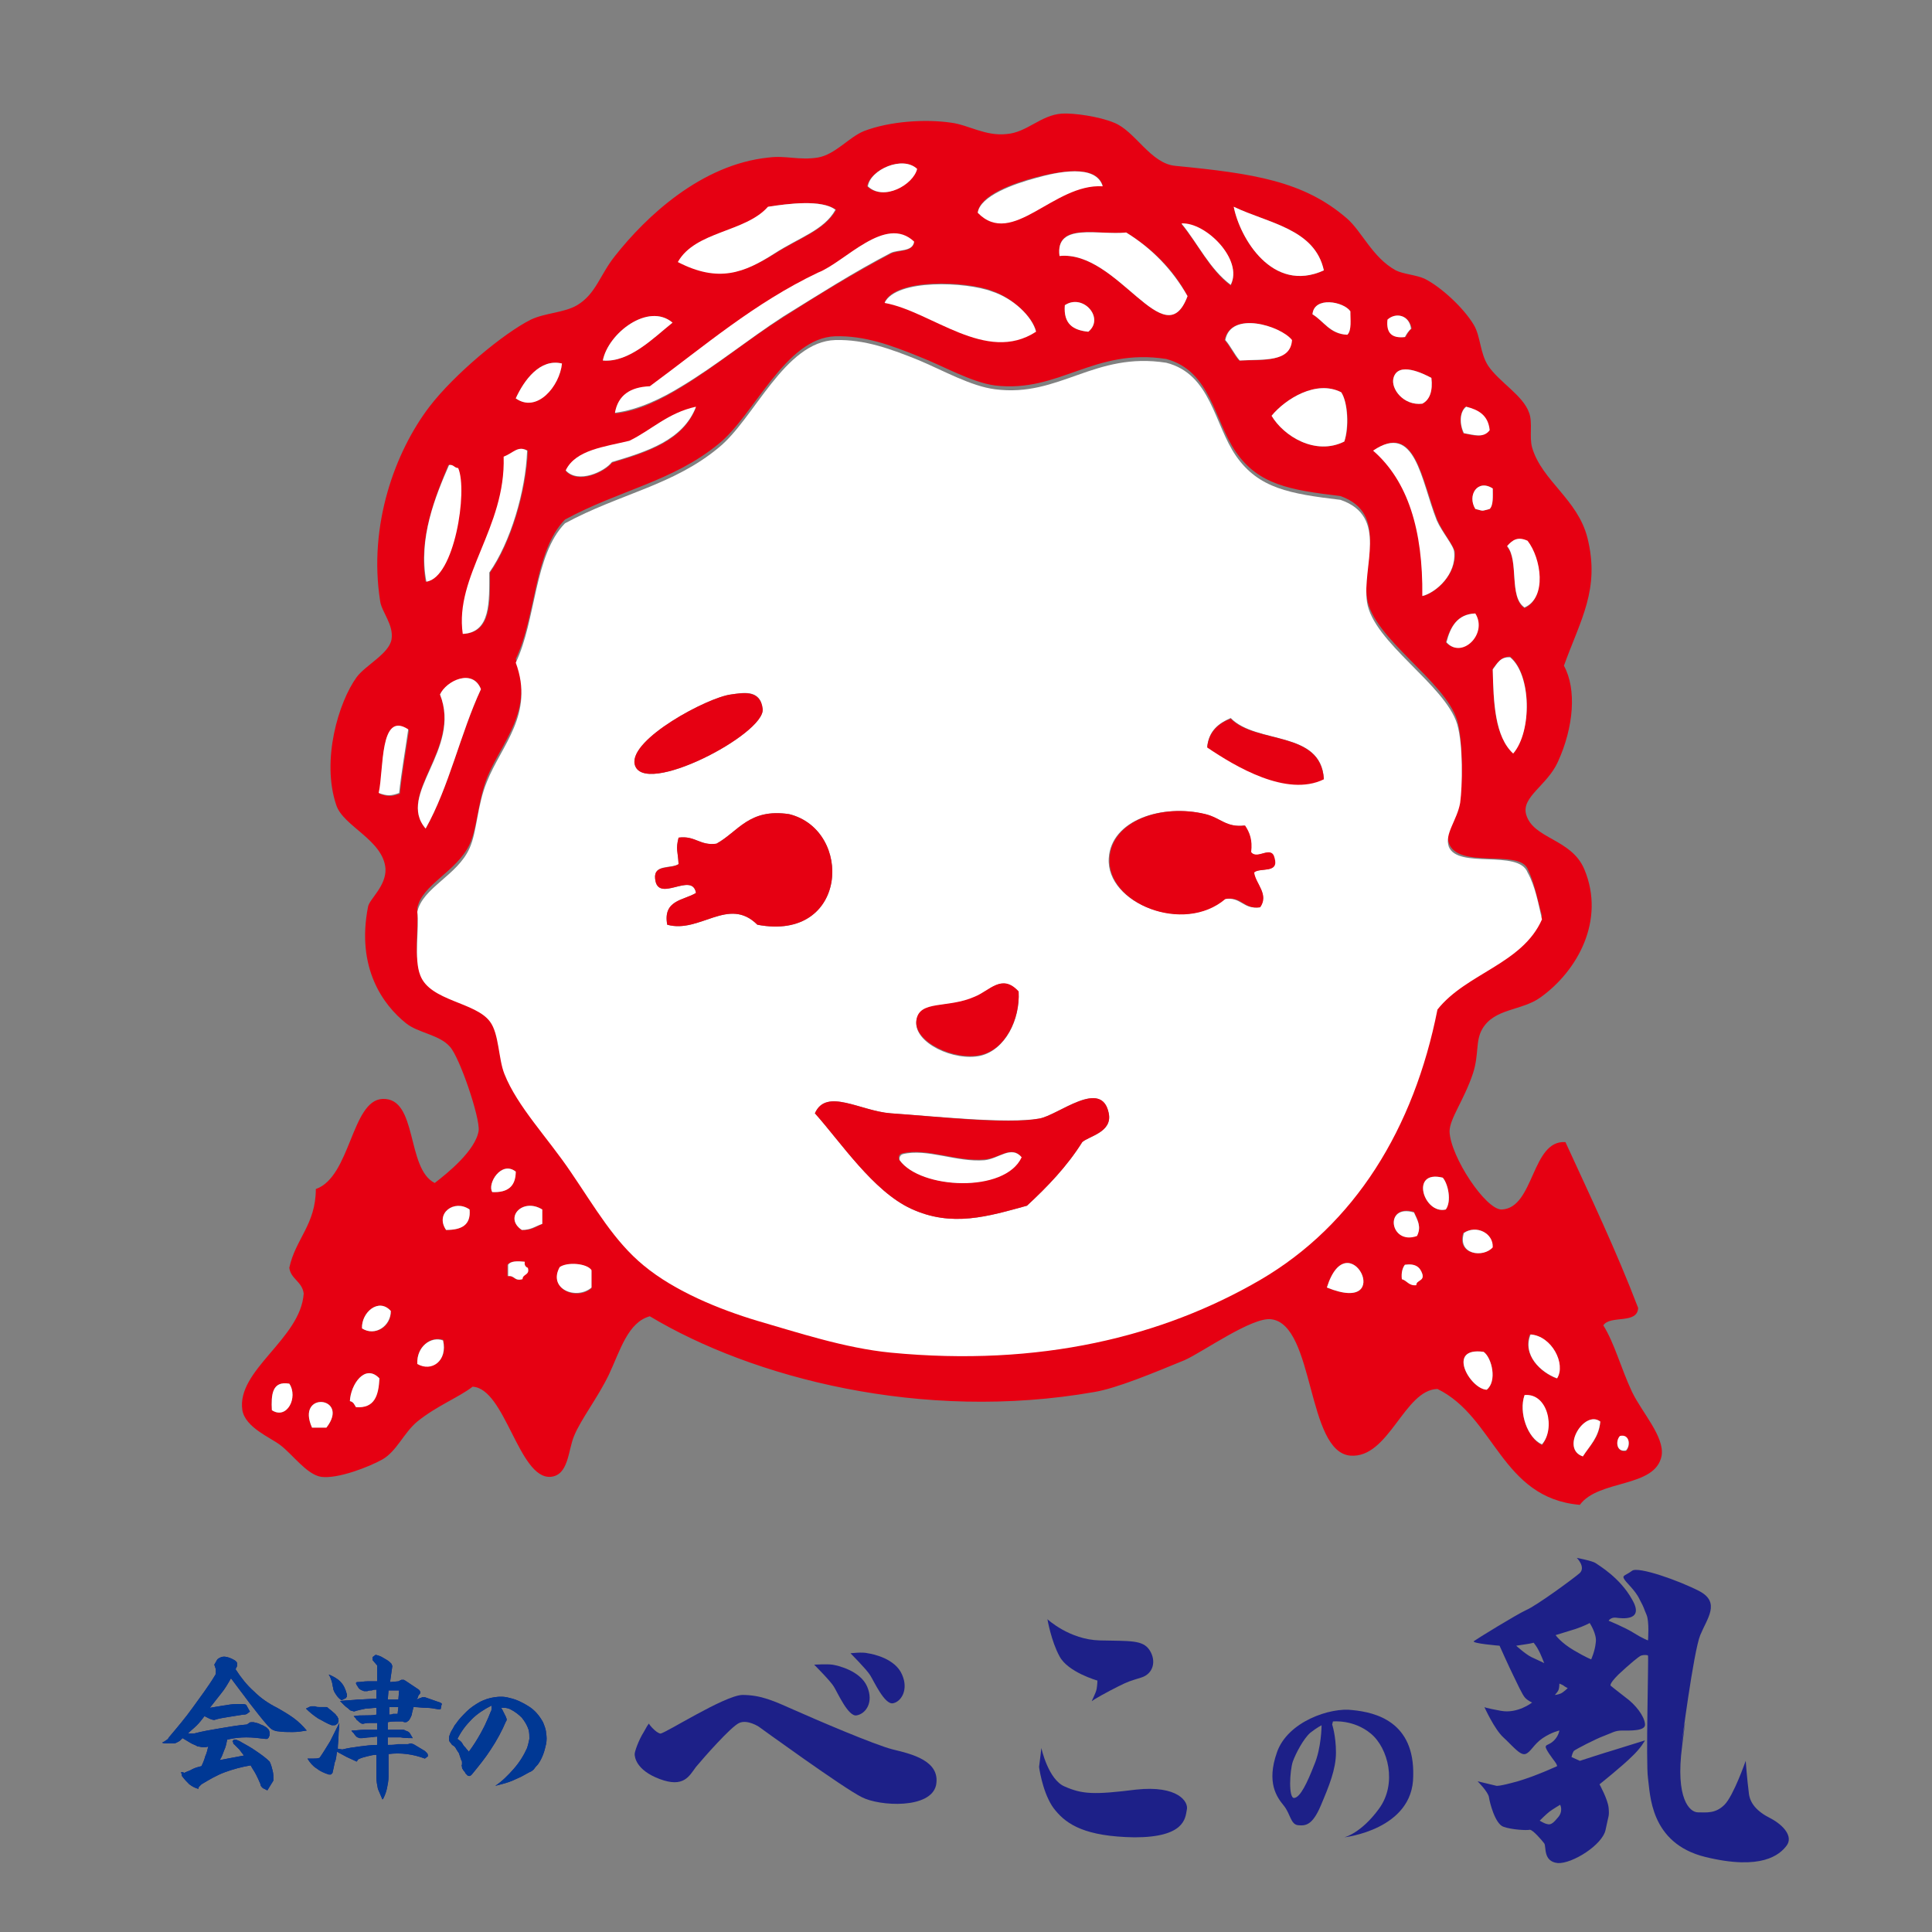 <?xml version="1.0" encoding="utf-8"?>
<svg xmlns="http://www.w3.org/2000/svg" fill="none" height="100%" overflow="visible" preserveAspectRatio="none" style="display: block;" viewBox="0 0 120 120" width="100%">
<rect x="0" y="0" width="120" height="120" fill="#808080" stroke="none"/>
<g clip-path="url(#clip0_0_52545)" id="_90-90_2 1">
<g id="Vector">
</g>
<g id="Group">
<g id="Group_2">
<path clip-rule="evenodd" d="M14.112 102.924C14.3 102.971 14.488 103.065 14.63 103.16C14.677 103.207 14.724 103.254 14.724 103.301C14.724 103.348 14.724 103.442 14.724 103.489L14.63 103.677C14.959 104.194 15.335 104.665 15.758 105.041C16.182 105.465 16.652 105.794 17.217 106.076C17.546 106.264 17.875 106.452 18.205 106.688C18.534 106.923 18.816 107.205 19.051 107.487C18.769 107.534 18.487 107.581 18.158 107.581C17.875 107.581 17.546 107.581 17.264 107.534C17.17 107.534 17.029 107.487 16.934 107.44C16.84 107.393 16.746 107.299 16.652 107.205C16.229 106.735 15.853 106.217 15.476 105.747C15.1 105.229 14.724 104.759 14.347 104.241C14.159 104.571 13.971 104.9 13.736 105.182C13.501 105.465 13.265 105.794 13.03 106.076C13.312 106.029 13.595 105.982 13.877 105.935C14.159 105.888 14.441 105.841 14.724 105.841C14.818 105.841 14.912 105.841 15.006 105.841C15.1 105.841 15.194 105.841 15.288 105.888L15.523 106.311C15.476 106.358 15.382 106.405 15.335 106.452C15.241 106.499 15.194 106.499 15.1 106.499C14.818 106.546 14.488 106.593 14.206 106.641C13.924 106.688 13.595 106.735 13.312 106.829C13.218 106.829 13.077 106.782 12.983 106.735C12.889 106.688 12.795 106.641 12.701 106.593C12.56 106.782 12.372 107.017 12.23 107.158C12.042 107.346 11.854 107.487 11.666 107.675C11.76 107.675 11.807 107.675 11.854 107.675C11.948 107.675 11.995 107.675 12.042 107.675C12.56 107.534 13.124 107.44 13.689 107.346C14.253 107.252 14.771 107.158 15.335 107.111L15.476 107.017C15.523 106.97 15.57 106.97 15.617 106.97C15.664 106.97 15.711 106.97 15.758 106.97C15.9 107.017 16.041 107.017 16.182 107.111C16.323 107.158 16.417 107.205 16.558 107.299C16.605 107.346 16.652 107.393 16.699 107.44C16.699 107.487 16.746 107.534 16.746 107.628C16.746 107.675 16.746 107.722 16.746 107.77C16.746 107.817 16.699 107.864 16.699 107.911C16.652 107.958 16.652 107.958 16.605 108.005C16.558 108.005 16.511 108.005 16.464 108.005C16.088 107.958 15.711 107.911 15.288 107.911C14.912 107.911 14.488 107.958 14.112 108.052C14.065 108.287 14.018 108.522 13.924 108.71C13.83 108.946 13.783 109.134 13.642 109.322C13.877 109.275 14.159 109.228 14.394 109.181C14.63 109.134 14.912 109.087 15.147 109.04C15.053 108.898 14.959 108.804 14.865 108.663C14.771 108.569 14.677 108.475 14.536 108.334C14.488 108.334 14.488 108.287 14.488 108.24C14.488 108.193 14.441 108.193 14.441 108.146L14.536 108.052C14.63 108.052 14.677 108.052 14.771 108.099C14.865 108.146 14.912 108.146 14.959 108.193C15.288 108.381 15.57 108.522 15.9 108.757C16.182 108.946 16.511 109.181 16.746 109.416C16.84 109.604 16.887 109.792 16.934 109.98C16.982 110.169 16.982 110.357 16.982 110.592L16.605 111.203C16.511 111.156 16.417 111.109 16.323 111.062C16.229 110.968 16.182 110.921 16.182 110.827C16.088 110.592 15.994 110.404 15.9 110.216C15.806 110.027 15.664 109.839 15.57 109.651C15.006 109.745 14.488 109.886 13.971 110.074C13.454 110.263 12.983 110.545 12.513 110.827C12.466 110.874 12.419 110.921 12.372 110.968C12.325 111.015 12.325 111.062 12.325 111.109C12.136 111.062 11.948 110.968 11.76 110.827C11.619 110.686 11.478 110.545 11.337 110.357C11.29 110.31 11.29 110.263 11.29 110.216C11.29 110.169 11.243 110.122 11.243 110.074C11.29 110.074 11.29 110.074 11.337 110.074C11.384 110.074 11.384 110.074 11.431 110.122C11.619 110.027 11.807 109.98 11.948 109.886C12.136 109.792 12.325 109.745 12.513 109.698C12.607 109.51 12.701 109.275 12.748 109.087C12.842 108.898 12.889 108.663 12.936 108.475C12.842 108.522 12.748 108.522 12.607 108.522C12.513 108.522 12.372 108.475 12.277 108.475C12.136 108.381 11.948 108.334 11.807 108.24C11.666 108.146 11.478 108.052 11.337 107.958L11.196 108.099C11.149 108.146 11.055 108.193 10.96 108.24C10.866 108.287 10.819 108.287 10.725 108.287C10.631 108.287 10.49 108.287 10.396 108.287C10.302 108.287 10.161 108.287 10.067 108.24C10.161 108.193 10.255 108.146 10.302 108.099C10.396 108.052 10.443 108.005 10.49 107.911C11.007 107.299 11.525 106.688 11.995 106.029C12.466 105.37 12.936 104.759 13.36 104.053C13.406 104.006 13.406 103.912 13.406 103.865C13.406 103.771 13.406 103.724 13.406 103.677C13.406 103.63 13.36 103.583 13.36 103.536C13.36 103.489 13.312 103.442 13.312 103.395L13.501 103.065C13.736 102.877 13.924 102.877 14.112 102.924Z" fill="#1D2088" fill-rule="evenodd" id="Vector_2"/>
<path clip-rule="evenodd" d="M19.334 105.982C19.428 105.982 19.475 105.982 19.569 105.982C19.663 106.029 19.757 106.029 19.851 106.029C19.945 106.029 20.039 106.029 20.133 106.029C20.18 106.029 20.227 106.029 20.274 106.029C20.321 106.029 20.369 106.076 20.369 106.076C20.463 106.17 20.557 106.217 20.651 106.311C20.745 106.405 20.839 106.452 20.886 106.546C20.933 106.593 20.98 106.641 20.98 106.688C21.027 106.735 21.027 106.782 21.027 106.876C21.027 106.923 21.027 106.97 20.98 107.017C20.98 107.064 20.933 107.064 20.886 107.111C20.839 107.158 20.792 107.158 20.745 107.158C20.698 107.158 20.651 107.158 20.604 107.158C20.321 107.064 20.039 106.876 19.757 106.735C19.475 106.546 19.239 106.358 19.004 106.123C19.192 106.029 19.287 105.982 19.334 105.982ZM23.144 103.112C23.144 103.065 23.144 103.065 23.144 103.018C23.144 102.971 23.144 102.971 23.144 102.924L23.332 102.783C23.52 102.83 23.661 102.877 23.802 102.971C23.944 103.065 24.085 103.113 24.226 103.254C24.273 103.301 24.273 103.301 24.32 103.348C24.32 103.395 24.367 103.442 24.367 103.489L24.226 104.477L24.743 104.43L24.931 104.336C24.978 104.336 25.026 104.336 25.073 104.336C25.12 104.336 25.12 104.383 25.167 104.383C25.308 104.477 25.449 104.571 25.59 104.665C25.731 104.759 25.872 104.853 26.013 104.947C26.06 104.994 26.06 104.994 26.107 105.088C26.107 105.135 26.107 105.182 26.06 105.229C26.013 105.276 25.966 105.323 25.966 105.417C25.919 105.465 25.919 105.512 25.872 105.559L26.107 105.465C26.154 105.465 26.201 105.417 26.248 105.417C26.296 105.417 26.343 105.417 26.39 105.417L27.331 105.747C27.378 105.747 27.378 105.794 27.424 105.794C27.424 105.841 27.472 105.841 27.424 105.888L27.378 106.123C27.378 106.17 27.331 106.17 27.331 106.17C27.283 106.17 27.283 106.17 27.236 106.17C27.001 106.123 26.719 106.076 26.484 106.076C26.201 106.076 25.966 106.029 25.684 106.029L25.59 106.405C25.59 106.499 25.543 106.593 25.496 106.688C25.449 106.782 25.402 106.876 25.308 106.923C25.261 106.97 25.214 106.97 25.167 106.97C25.12 106.97 25.073 106.97 25.026 106.923C24.884 106.923 24.696 106.923 24.555 106.923C24.414 106.923 24.273 106.923 24.085 106.97V107.44C24.226 107.44 24.414 107.44 24.555 107.44C24.696 107.44 24.884 107.44 25.026 107.44C25.073 107.44 25.12 107.44 25.167 107.487C25.214 107.487 25.261 107.534 25.308 107.534C25.402 107.581 25.449 107.628 25.496 107.722C25.543 107.817 25.59 107.864 25.637 107.958C25.355 107.958 25.12 107.958 24.884 107.911C24.602 107.911 24.367 107.911 24.085 107.911V108.381C24.273 108.381 24.508 108.381 24.696 108.334C24.884 108.334 25.073 108.334 25.308 108.334C25.402 108.334 25.449 108.287 25.496 108.287C25.59 108.287 25.637 108.334 25.684 108.334L26.39 108.757C26.437 108.804 26.484 108.851 26.531 108.898C26.578 108.946 26.578 109.04 26.578 109.087L26.39 109.228C26.013 109.087 25.637 108.993 25.261 108.946C24.884 108.898 24.508 108.898 24.132 108.946V110.357C24.132 110.592 24.085 110.827 24.038 111.062C23.991 111.298 23.896 111.533 23.802 111.721L23.755 111.768C23.661 111.533 23.567 111.345 23.473 111.109C23.426 110.874 23.379 110.639 23.379 110.404V108.993C23.191 108.993 23.003 109.04 22.815 109.087C22.626 109.134 22.438 109.181 22.25 109.275L22.156 109.416C21.968 109.322 21.733 109.228 21.544 109.134C21.356 109.04 21.121 108.898 20.933 108.804C20.886 109.04 20.886 109.275 20.792 109.463C20.745 109.698 20.698 109.933 20.651 110.122C20.604 110.169 20.604 110.169 20.557 110.216C20.51 110.216 20.463 110.216 20.416 110.216C20.133 110.122 19.898 110.027 19.663 109.839C19.428 109.698 19.239 109.463 19.098 109.228C19.239 109.228 19.334 109.228 19.475 109.228C19.616 109.228 19.71 109.228 19.851 109.181C20.086 108.851 20.274 108.522 20.51 108.146C20.698 107.769 20.886 107.393 21.074 107.017C21.074 107.299 21.027 107.534 21.027 107.817C21.027 108.099 20.98 108.334 20.98 108.616L21.262 108.663C21.639 108.569 21.968 108.522 22.344 108.475C22.721 108.428 23.05 108.381 23.426 108.381V107.864C23.285 107.864 23.097 107.911 22.956 107.911C22.815 107.911 22.626 107.958 22.485 107.958C22.438 107.958 22.391 107.958 22.344 107.958C22.297 107.958 22.25 107.911 22.203 107.911C22.109 107.864 22.062 107.769 22.015 107.722C21.968 107.628 21.874 107.581 21.827 107.487C22.109 107.487 22.344 107.44 22.626 107.44C22.909 107.44 23.144 107.44 23.426 107.44V107.017C23.285 107.017 23.144 107.017 23.003 107.017C22.862 107.017 22.721 107.017 22.579 107.064C22.532 107.064 22.485 107.064 22.485 107.064C22.438 107.064 22.438 107.017 22.391 107.017C22.297 106.97 22.25 106.876 22.156 106.829C22.109 106.735 22.062 106.688 21.968 106.593C22.203 106.546 22.438 106.546 22.674 106.546C22.909 106.546 23.144 106.546 23.379 106.499V106.076C23.144 106.076 22.956 106.123 22.721 106.123C22.485 106.17 22.297 106.217 22.109 106.264C22.015 106.311 21.968 106.311 21.874 106.264C21.78 106.264 21.733 106.217 21.686 106.17C21.591 106.076 21.497 106.029 21.403 105.935C21.309 105.841 21.215 105.747 21.121 105.653C21.497 105.606 21.874 105.606 22.25 105.559C22.626 105.559 23.003 105.512 23.379 105.512V104.947C23.285 104.947 23.191 104.947 23.097 104.994C23.003 104.994 22.909 104.994 22.815 105.041C22.767 105.041 22.674 105.041 22.626 105.041C22.579 105.041 22.532 104.994 22.485 104.994C22.391 104.947 22.297 104.9 22.25 104.806C22.203 104.712 22.109 104.618 22.109 104.524C22.109 104.524 22.156 104.524 22.156 104.477H22.203C22.391 104.477 22.626 104.43 22.815 104.43C23.003 104.43 23.238 104.43 23.426 104.43V103.442L23.144 103.112ZM21.121 104.43C21.356 104.665 21.45 104.9 21.544 105.229C21.544 105.276 21.544 105.323 21.544 105.37C21.544 105.417 21.497 105.417 21.497 105.465L21.215 105.606C21.074 105.512 20.98 105.417 20.886 105.276C20.792 105.135 20.698 104.994 20.698 104.853C20.651 104.712 20.651 104.571 20.604 104.43C20.557 104.289 20.51 104.147 20.416 104.006C20.651 104.1 20.933 104.241 21.121 104.43ZM24.085 105.559C24.179 105.559 24.32 105.559 24.414 105.559C24.508 105.559 24.602 105.559 24.743 105.559L24.79 104.994H24.132L24.085 105.559ZM24.132 106.499C24.226 106.499 24.32 106.499 24.414 106.452C24.508 106.452 24.602 106.452 24.696 106.452L24.743 106.029C24.649 106.029 24.555 106.029 24.461 106.029C24.367 106.029 24.273 106.029 24.179 106.029V106.499H24.132Z" fill="#1D2088" fill-rule="evenodd" id="Vector_3"/>
<path clip-rule="evenodd" d="M31.188 106.17C31.235 106.264 31.282 106.358 31.376 106.546C31.376 106.593 31.423 106.593 31.423 106.641C31.423 106.688 31.47 106.735 31.47 106.782C31.47 106.829 31.47 106.876 31.423 106.923C31.188 107.487 30.858 108.099 30.482 108.663C30.153 109.181 29.73 109.698 29.306 110.216C29.259 110.263 29.212 110.31 29.165 110.31C29.118 110.31 29.071 110.31 29.024 110.263C28.93 110.169 28.883 110.122 28.883 110.074C28.836 110.027 28.789 109.98 28.742 109.886C28.695 109.839 28.695 109.792 28.695 109.745C28.695 109.698 28.648 109.651 28.695 109.604C28.695 109.557 28.695 109.51 28.695 109.463C28.695 109.416 28.695 109.369 28.648 109.322C28.601 109.181 28.553 109.04 28.506 108.898C28.412 108.757 28.318 108.616 28.271 108.522C28.224 108.475 28.177 108.428 28.083 108.381C28.036 108.334 27.989 108.24 27.942 108.193C27.895 108.146 27.895 108.099 27.895 108.052C27.895 108.005 27.895 107.911 27.895 107.864C27.942 107.722 27.989 107.581 28.083 107.44C28.177 107.299 28.224 107.158 28.318 107.064C28.506 106.782 28.742 106.546 28.977 106.311C29.212 106.076 29.494 105.888 29.824 105.7C30.106 105.559 30.388 105.465 30.717 105.417C31.047 105.37 31.329 105.37 31.658 105.465C32.081 105.559 32.458 105.747 32.834 105.982C33.211 106.217 33.493 106.546 33.728 106.97C33.822 107.205 33.916 107.44 33.916 107.628C33.963 107.864 33.963 108.099 33.916 108.334C33.869 108.522 33.822 108.757 33.728 108.993C33.634 109.228 33.54 109.416 33.399 109.604C33.352 109.651 33.258 109.745 33.163 109.886C33.116 109.933 33.022 110.027 32.881 110.074C32.693 110.169 32.552 110.263 32.364 110.357C32.176 110.451 32.035 110.498 31.846 110.592C31.517 110.733 31.141 110.827 30.764 110.921C31.188 110.639 31.564 110.263 31.893 109.886C32.27 109.463 32.552 108.993 32.74 108.569C32.787 108.428 32.834 108.24 32.881 108.005C32.881 107.817 32.881 107.628 32.834 107.44C32.74 107.158 32.599 106.923 32.411 106.688C32.223 106.499 31.988 106.311 31.705 106.17C31.611 106.123 31.47 106.076 31.329 106.076C31.188 106.076 31.094 106.076 30.953 106.076C31 105.888 31.094 106.029 31.188 106.17ZM29.871 107.628C29.965 107.44 30.106 107.205 30.2 106.97C30.294 106.782 30.388 106.546 30.482 106.311C30.529 106.264 30.529 106.17 30.529 106.123C30.529 106.076 30.529 106.029 30.529 105.935C30.059 106.17 29.635 106.452 29.306 106.782C28.93 107.158 28.648 107.534 28.412 108.005C28.459 108.052 28.553 108.099 28.601 108.146C28.648 108.193 28.695 108.24 28.742 108.334C28.789 108.428 28.883 108.522 28.93 108.569C28.977 108.663 29.071 108.71 29.118 108.804C29.4 108.428 29.635 108.052 29.871 107.628Z" fill="#1D2088" fill-rule="evenodd" id="Vector_4"/>
</g>
<g id="Group_3">
<path d="M14.112 102.924C14.3 102.971 14.488 103.065 14.63 103.16C14.677 103.207 14.724 103.254 14.724 103.301C14.724 103.348 14.724 103.442 14.724 103.489L14.63 103.677C14.959 104.194 15.335 104.665 15.758 105.041C16.182 105.465 16.652 105.794 17.217 106.076C17.546 106.264 17.875 106.452 18.205 106.688C18.534 106.923 18.816 107.205 19.051 107.487C18.769 107.534 18.487 107.581 18.158 107.581C17.875 107.581 17.546 107.581 17.264 107.534C17.17 107.534 17.029 107.487 16.934 107.44C16.84 107.393 16.746 107.299 16.652 107.205C16.229 106.735 15.853 106.217 15.476 105.747C15.1 105.229 14.724 104.759 14.347 104.241C14.159 104.571 13.971 104.9 13.736 105.182C13.501 105.465 13.265 105.794 13.03 106.076C13.312 106.029 13.595 105.982 13.877 105.935C14.159 105.888 14.441 105.841 14.724 105.841C14.818 105.841 14.912 105.841 15.006 105.841C15.1 105.841 15.194 105.841 15.288 105.888L15.523 106.311C15.476 106.358 15.382 106.405 15.335 106.452C15.241 106.499 15.194 106.499 15.1 106.499C14.818 106.546 14.488 106.593 14.206 106.641C13.924 106.688 13.595 106.735 13.312 106.829C13.218 106.829 13.077 106.782 12.983 106.735C12.889 106.688 12.795 106.641 12.701 106.593C12.56 106.782 12.372 107.017 12.23 107.158C12.042 107.346 11.854 107.487 11.666 107.675C11.76 107.675 11.807 107.675 11.854 107.675C11.948 107.675 11.995 107.675 12.042 107.675C12.56 107.534 13.124 107.44 13.689 107.346C14.253 107.252 14.771 107.158 15.335 107.111L15.476 107.017C15.523 106.97 15.57 106.97 15.617 106.97C15.664 106.97 15.711 106.97 15.758 106.97C15.9 107.017 16.041 107.017 16.182 107.111C16.323 107.158 16.417 107.205 16.558 107.299C16.605 107.346 16.652 107.393 16.699 107.44C16.699 107.487 16.746 107.534 16.746 107.628C16.746 107.675 16.746 107.722 16.746 107.77C16.746 107.817 16.699 107.864 16.699 107.911C16.652 107.958 16.652 107.958 16.605 108.005C16.558 108.005 16.511 108.005 16.464 108.005C16.088 107.958 15.711 107.911 15.288 107.911C14.912 107.911 14.488 107.958 14.112 108.052C14.065 108.287 14.018 108.522 13.924 108.71C13.83 108.946 13.783 109.134 13.642 109.322C13.877 109.275 14.159 109.228 14.394 109.181C14.63 109.134 14.912 109.087 15.147 109.04C15.053 108.898 14.959 108.804 14.865 108.663C14.771 108.569 14.677 108.475 14.536 108.334C14.488 108.334 14.488 108.287 14.488 108.24C14.488 108.193 14.441 108.193 14.441 108.146L14.536 108.052C14.63 108.052 14.677 108.052 14.771 108.099C14.865 108.146 14.912 108.146 14.959 108.193C15.288 108.381 15.57 108.522 15.9 108.757C16.182 108.946 16.511 109.181 16.746 109.416C16.84 109.604 16.887 109.792 16.934 109.98C16.982 110.169 16.982 110.357 16.982 110.592L16.605 111.203C16.511 111.156 16.417 111.109 16.323 111.062C16.229 110.968 16.182 110.921 16.182 110.827C16.088 110.592 15.994 110.404 15.9 110.216C15.806 110.027 15.664 109.839 15.57 109.651C15.006 109.745 14.488 109.886 13.971 110.074C13.454 110.263 12.983 110.545 12.513 110.827C12.466 110.874 12.419 110.921 12.372 110.968C12.325 111.015 12.325 111.062 12.325 111.109C12.136 111.062 11.948 110.968 11.76 110.827C11.619 110.686 11.478 110.545 11.337 110.357C11.29 110.31 11.29 110.263 11.29 110.216C11.29 110.169 11.243 110.122 11.243 110.074C11.29 110.074 11.29 110.074 11.337 110.074C11.384 110.074 11.384 110.074 11.431 110.122C11.619 110.027 11.807 109.98 11.948 109.886C12.136 109.792 12.325 109.745 12.513 109.698C12.607 109.51 12.701 109.275 12.748 109.087C12.842 108.898 12.889 108.663 12.936 108.475C12.842 108.522 12.748 108.522 12.607 108.522C12.513 108.522 12.372 108.475 12.277 108.475C12.136 108.381 11.948 108.334 11.807 108.24C11.666 108.146 11.478 108.052 11.337 107.958L11.196 108.099C11.149 108.146 11.055 108.193 10.96 108.24C10.866 108.287 10.819 108.287 10.725 108.287C10.631 108.287 10.49 108.287 10.396 108.287C10.302 108.287 10.161 108.287 10.067 108.24C10.161 108.193 10.255 108.146 10.302 108.099C10.396 108.052 10.443 108.005 10.49 107.911C11.007 107.299 11.525 106.688 11.995 106.029C12.466 105.37 12.936 104.759 13.36 104.053C13.406 104.006 13.406 103.912 13.406 103.865C13.406 103.771 13.406 103.724 13.406 103.677C13.406 103.63 13.36 103.583 13.36 103.536C13.36 103.489 13.312 103.442 13.312 103.395L13.501 103.065C13.736 102.877 13.924 102.877 14.112 102.924Z" fill="#003894" id="Vector_5"/>
<path d="M19.334 105.982C19.428 105.982 19.475 105.982 19.569 105.982C19.663 106.029 19.757 106.029 19.851 106.029C19.945 106.029 20.039 106.029 20.133 106.029C20.18 106.029 20.227 106.029 20.274 106.029C20.321 106.029 20.369 106.076 20.369 106.076C20.463 106.17 20.557 106.217 20.651 106.311C20.745 106.405 20.839 106.452 20.886 106.546C20.933 106.593 20.98 106.641 20.98 106.688C21.027 106.735 21.027 106.782 21.027 106.876C21.027 106.923 21.027 106.97 20.98 107.017C20.98 107.064 20.933 107.064 20.886 107.111C20.839 107.158 20.792 107.158 20.745 107.158C20.698 107.158 20.651 107.158 20.604 107.158C20.321 107.064 20.039 106.876 19.757 106.735C19.475 106.546 19.239 106.358 19.004 106.123C19.192 106.029 19.287 105.982 19.334 105.982ZM23.144 103.112C23.144 103.065 23.144 103.065 23.144 103.018C23.144 102.971 23.144 102.971 23.144 102.924L23.332 102.783C23.52 102.83 23.661 102.877 23.802 102.971C23.944 103.065 24.085 103.113 24.226 103.254C24.273 103.301 24.273 103.301 24.32 103.348C24.32 103.395 24.367 103.442 24.367 103.489L24.226 104.477L24.743 104.43L24.931 104.336C24.978 104.336 25.026 104.336 25.073 104.336C25.12 104.336 25.12 104.383 25.167 104.383C25.308 104.477 25.449 104.571 25.59 104.665C25.731 104.759 25.872 104.853 26.013 104.947C26.06 104.994 26.06 104.994 26.107 105.088C26.107 105.135 26.107 105.182 26.06 105.229C26.013 105.276 25.966 105.323 25.966 105.417C25.919 105.465 25.919 105.512 25.872 105.559L26.107 105.465C26.154 105.465 26.201 105.417 26.248 105.417C26.296 105.417 26.343 105.417 26.39 105.417L27.331 105.747C27.378 105.747 27.378 105.794 27.424 105.794C27.424 105.841 27.472 105.841 27.424 105.888L27.378 106.123C27.378 106.17 27.331 106.17 27.331 106.17C27.283 106.17 27.283 106.17 27.236 106.17C27.001 106.123 26.719 106.076 26.484 106.076C26.201 106.076 25.966 106.029 25.684 106.029L25.59 106.405C25.59 106.499 25.543 106.593 25.496 106.688C25.449 106.782 25.402 106.876 25.308 106.923C25.261 106.97 25.214 106.97 25.167 106.97C25.12 106.97 25.073 106.97 25.026 106.923C24.884 106.923 24.696 106.923 24.555 106.923C24.414 106.923 24.273 106.923 24.085 106.97V107.44C24.226 107.44 24.414 107.44 24.555 107.44C24.696 107.44 24.884 107.44 25.026 107.44C25.073 107.44 25.12 107.44 25.167 107.487C25.214 107.487 25.261 107.534 25.308 107.534C25.402 107.581 25.449 107.628 25.496 107.722C25.543 107.817 25.59 107.864 25.637 107.958C25.355 107.958 25.12 107.958 24.884 107.911C24.602 107.911 24.367 107.911 24.085 107.911V108.381C24.273 108.381 24.508 108.381 24.696 108.334C24.884 108.334 25.073 108.334 25.308 108.334C25.402 108.334 25.449 108.287 25.496 108.287C25.59 108.287 25.637 108.334 25.684 108.334L26.39 108.757C26.437 108.804 26.484 108.851 26.531 108.898C26.578 108.946 26.578 109.04 26.578 109.087L26.39 109.228C26.013 109.087 25.637 108.993 25.261 108.946C24.884 108.898 24.508 108.898 24.132 108.946V110.357C24.132 110.592 24.085 110.827 24.038 111.062C23.991 111.298 23.896 111.533 23.802 111.721L23.755 111.768C23.661 111.533 23.567 111.345 23.473 111.109C23.426 110.874 23.379 110.639 23.379 110.404V108.993C23.191 108.993 23.003 109.04 22.815 109.087C22.626 109.134 22.438 109.181 22.25 109.275L22.156 109.416C21.968 109.322 21.733 109.228 21.544 109.134C21.356 109.04 21.121 108.898 20.933 108.804C20.886 109.04 20.886 109.275 20.792 109.463C20.745 109.698 20.698 109.933 20.651 110.122C20.604 110.169 20.604 110.169 20.557 110.216C20.51 110.216 20.463 110.216 20.416 110.216C20.133 110.122 19.898 110.027 19.663 109.839C19.428 109.698 19.239 109.463 19.098 109.228C19.239 109.228 19.334 109.228 19.475 109.228C19.616 109.228 19.71 109.228 19.851 109.181C20.086 108.851 20.274 108.522 20.51 108.146C20.698 107.769 20.886 107.393 21.074 107.017C21.074 107.299 21.027 107.534 21.027 107.817C21.027 108.099 20.98 108.334 20.98 108.616L21.262 108.663C21.639 108.569 21.968 108.522 22.344 108.475C22.721 108.428 23.05 108.381 23.426 108.381V107.864C23.285 107.864 23.097 107.911 22.956 107.911C22.815 107.911 22.626 107.958 22.485 107.958C22.438 107.958 22.391 107.958 22.344 107.958C22.297 107.958 22.25 107.911 22.203 107.911C22.109 107.864 22.062 107.769 22.015 107.722C21.968 107.628 21.874 107.581 21.827 107.487C22.109 107.487 22.344 107.44 22.626 107.44C22.909 107.44 23.144 107.44 23.426 107.44V107.017C23.285 107.017 23.144 107.017 23.003 107.017C22.862 107.017 22.721 107.017 22.579 107.064C22.532 107.064 22.485 107.064 22.485 107.064C22.438 107.064 22.438 107.017 22.391 107.017C22.297 106.97 22.25 106.876 22.156 106.829C22.109 106.735 22.062 106.688 21.968 106.593C22.203 106.546 22.438 106.546 22.674 106.546C22.909 106.546 23.144 106.546 23.379 106.499V106.076C23.144 106.076 22.956 106.123 22.721 106.123C22.485 106.17 22.297 106.217 22.109 106.264C22.015 106.311 21.968 106.311 21.874 106.264C21.78 106.264 21.733 106.217 21.686 106.17C21.591 106.076 21.497 106.029 21.403 105.935C21.309 105.841 21.215 105.747 21.121 105.653C21.497 105.606 21.874 105.606 22.25 105.559C22.626 105.559 23.003 105.512 23.379 105.512V104.947C23.285 104.947 23.191 104.947 23.097 104.994C23.003 104.994 22.909 104.994 22.815 105.041C22.767 105.041 22.674 105.041 22.626 105.041C22.579 105.041 22.532 104.994 22.485 104.994C22.391 104.947 22.297 104.9 22.25 104.806C22.203 104.712 22.109 104.618 22.109 104.524C22.109 104.524 22.156 104.524 22.156 104.477H22.203C22.391 104.477 22.626 104.43 22.815 104.43C23.003 104.43 23.238 104.43 23.426 104.43V103.442L23.144 103.112ZM21.121 104.43C21.356 104.665 21.45 104.9 21.544 105.229C21.544 105.276 21.544 105.323 21.544 105.37C21.544 105.417 21.497 105.417 21.497 105.465L21.215 105.606C21.074 105.512 20.98 105.417 20.886 105.276C20.792 105.135 20.698 104.994 20.698 104.853C20.651 104.712 20.651 104.571 20.604 104.43C20.557 104.289 20.51 104.147 20.416 104.006C20.651 104.1 20.933 104.241 21.121 104.43ZM24.085 105.559C24.179 105.559 24.32 105.559 24.414 105.559C24.508 105.559 24.602 105.559 24.743 105.559L24.79 104.994H24.132L24.085 105.559ZM24.132 106.499C24.226 106.499 24.32 106.499 24.414 106.452C24.508 106.452 24.602 106.452 24.696 106.452L24.743 106.029C24.649 106.029 24.555 106.029 24.461 106.029C24.367 106.029 24.273 106.029 24.179 106.029V106.499H24.132Z" fill="#003894" id="Vector_6"/>
<path d="M31.188 106.17C31.235 106.264 31.282 106.358 31.376 106.546C31.376 106.593 31.423 106.593 31.423 106.641C31.423 106.688 31.47 106.735 31.47 106.782C31.47 106.829 31.47 106.876 31.423 106.923C31.188 107.487 30.858 108.099 30.482 108.663C30.153 109.181 29.73 109.698 29.306 110.216C29.259 110.263 29.212 110.31 29.165 110.31C29.118 110.31 29.071 110.31 29.024 110.263C28.93 110.169 28.883 110.122 28.883 110.074C28.836 110.027 28.789 109.98 28.742 109.886C28.695 109.839 28.695 109.792 28.695 109.745C28.695 109.698 28.648 109.651 28.695 109.604C28.695 109.557 28.695 109.51 28.695 109.463C28.695 109.416 28.695 109.369 28.648 109.322C28.601 109.181 28.553 109.04 28.506 108.898C28.412 108.757 28.318 108.616 28.271 108.522C28.224 108.475 28.177 108.428 28.083 108.381C28.036 108.334 27.989 108.24 27.942 108.193C27.895 108.146 27.895 108.099 27.895 108.052C27.895 108.005 27.895 107.911 27.895 107.864C27.942 107.722 27.989 107.581 28.083 107.44C28.177 107.299 28.224 107.158 28.318 107.064C28.506 106.782 28.742 106.546 28.977 106.311C29.212 106.076 29.494 105.888 29.824 105.7C30.106 105.559 30.388 105.465 30.717 105.417C31.047 105.37 31.329 105.37 31.658 105.465C32.081 105.559 32.458 105.747 32.834 105.982C33.211 106.217 33.493 106.546 33.728 106.97C33.822 107.205 33.916 107.44 33.916 107.628C33.963 107.864 33.963 108.099 33.916 108.334C33.869 108.522 33.822 108.757 33.728 108.993C33.634 109.228 33.54 109.416 33.399 109.604C33.352 109.651 33.258 109.745 33.163 109.886C33.116 109.933 33.022 110.027 32.881 110.074C32.693 110.169 32.552 110.263 32.364 110.357C32.176 110.451 32.035 110.498 31.846 110.592C31.517 110.733 31.141 110.827 30.764 110.921C31.188 110.639 31.564 110.263 31.893 109.886C32.27 109.463 32.552 108.993 32.74 108.569C32.787 108.428 32.834 108.24 32.881 108.005C32.881 107.817 32.881 107.628 32.834 107.44C32.74 107.158 32.599 106.923 32.411 106.688C32.223 106.499 31.988 106.311 31.705 106.17C31.611 106.123 31.47 106.076 31.329 106.076C31.188 106.076 31.094 106.076 30.953 106.076C31 105.888 31.094 106.029 31.188 106.17ZM29.871 107.628C29.965 107.44 30.106 107.205 30.2 106.97C30.294 106.782 30.388 106.546 30.482 106.311C30.529 106.264 30.529 106.17 30.529 106.123C30.529 106.076 30.529 106.029 30.529 105.935C30.059 106.17 29.635 106.452 29.306 106.782C28.93 107.158 28.648 107.534 28.412 108.005C28.459 108.052 28.553 108.099 28.601 108.146C28.648 108.193 28.695 108.24 28.742 108.334C28.789 108.428 28.883 108.522 28.93 108.569C28.977 108.663 29.071 108.71 29.118 108.804C29.4 108.428 29.635 108.052 29.871 107.628Z" fill="#003894" id="Vector_7"/>
</g>
</g>
<g id="Group_4">
<g id="Group_5">
<g id="Group_6">
<path clip-rule="evenodd" d="M40.314 107.064C40.314 107.111 40.737 107.628 41.019 107.675C41.301 107.675 44.971 105.323 46.1 105.276C47.276 105.276 48.075 105.653 49.345 106.217C50.615 106.782 54.332 108.381 55.461 108.663C56.637 108.946 58.424 109.369 58.142 110.874C57.813 112.379 54.614 112.191 53.532 111.627C52.45 111.109 47.135 107.252 47.135 107.252C47.135 107.252 46.429 106.782 45.911 107.017C45.394 107.252 43.7 109.181 43.23 109.745C42.807 110.31 42.477 111.062 40.972 110.498C39.467 109.933 39.42 109.087 39.42 108.946C39.42 108.804 39.655 108.099 39.984 107.581C40.314 106.97 40.314 107.064 40.314 107.064Z" fill="#1D2088" fill-rule="evenodd" id="Vector_8"/>
<path clip-rule="evenodd" d="M50.568 103.395C50.568 103.395 51.603 104.43 51.791 104.759C52.027 105.135 52.685 106.641 53.203 106.546C53.767 106.452 54.285 105.747 53.861 104.759C53.438 103.771 52.027 103.442 51.697 103.395C51.368 103.348 50.568 103.395 50.568 103.395Z" fill="#1D2088" fill-rule="evenodd" id="Vector_9"/>
<path clip-rule="evenodd" d="M52.826 102.689C52.826 102.689 53.814 103.677 54.049 104.053C54.285 104.43 54.943 105.888 55.461 105.794C55.978 105.7 56.448 104.947 56.025 104.006C55.602 103.018 54.237 102.736 53.908 102.689C53.579 102.595 52.826 102.689 52.826 102.689Z" fill="#1D2088" fill-rule="evenodd" id="Vector_10"/>
</g>
<g id="Group_7">
<path clip-rule="evenodd" d="M65.057 100.572C65.057 100.572 66.421 101.842 68.303 101.889C70.184 101.936 70.984 101.842 71.407 102.501C71.831 103.16 71.642 103.959 70.89 104.194C70.137 104.43 70.09 104.43 69.432 104.759C68.773 105.088 67.926 105.559 67.832 105.653C67.738 105.747 68.067 105.182 68.115 104.9C68.162 104.618 68.162 104.383 68.162 104.383C68.162 104.383 66.327 103.865 65.809 102.877C65.292 101.936 65.057 100.572 65.057 100.572Z" fill="#1D2088" fill-rule="evenodd" id="Vector_11"/>
<path clip-rule="evenodd" d="M64.68 108.569C64.68 108.569 65.104 110.545 66.139 110.968C67.221 111.439 67.926 111.486 70.561 111.156C73.148 110.874 73.853 111.909 73.712 112.427C73.618 112.944 73.571 114.12 70.466 114.12C67.409 114.073 66.28 113.32 65.574 112.474C64.869 111.674 64.586 110.122 64.539 109.745C64.586 109.416 64.68 108.569 64.68 108.569Z" fill="#1D2088" fill-rule="evenodd" id="Vector_12"/>
</g>
<path clip-rule="evenodd" d="M84.014 106.217C82.65 106.029 79.969 106.923 79.31 108.851C78.651 110.733 79.31 111.627 79.733 112.144C80.157 112.662 80.157 113.32 80.627 113.367C81.098 113.414 81.521 113.367 82.038 112.144C82.556 110.921 82.979 109.886 82.979 108.851C82.979 107.817 82.744 107.111 82.744 107.111L82.791 106.923C82.791 106.923 84.061 106.782 85.143 107.675C86.225 108.569 86.79 110.78 85.66 112.332C84.532 113.885 83.497 114.12 83.497 114.12C83.497 114.12 87.777 113.65 87.777 110.31C87.871 106.923 85.425 106.358 84.014 106.217ZM81.615 109.651C81.192 110.733 80.768 111.627 80.392 111.674C80.016 111.721 80.11 109.98 80.298 109.416C80.486 108.898 80.957 108.005 81.38 107.628C81.803 107.299 82.085 107.158 82.085 107.158C82.085 107.158 82.085 108.569 81.615 109.651Z" fill="#1D2088" fill-rule="evenodd" id="Vector_13"/>
<path clip-rule="evenodd" d="M99.114 97.091C99.302 97.232 100.619 97.985 101.372 99.349C102.172 100.713 100.713 100.525 100.384 100.478C100.055 100.431 99.914 100.666 99.914 100.666C99.914 100.666 100.949 101.09 101.466 101.419C101.984 101.748 102.36 101.889 102.36 101.889C102.36 101.889 102.454 100.713 102.266 100.29C102.078 99.867 102.172 99.961 101.842 99.349C101.56 98.738 100.949 98.267 100.855 98.032C100.76 97.844 100.996 97.844 101.372 97.562C101.748 97.279 104.289 98.173 105.559 98.832C106.876 99.537 106.029 100.525 105.606 101.56C105.182 102.595 104.43 108.475 104.43 108.475C104.43 108.475 104.9 105.229 104.477 108.475C104.053 111.721 104.947 112.568 105.465 112.568C105.982 112.568 106.546 112.662 107.111 112.097C107.675 111.533 108.428 109.369 108.428 109.369C108.428 109.369 108.522 110.592 108.616 111.298C108.663 112.003 109.134 112.521 109.98 112.944C110.78 113.367 111.392 114.073 110.968 114.637C110.545 115.202 109.416 116.19 105.935 115.343C102.454 114.496 102.501 111.392 102.36 110.451C102.219 109.51 102.407 102.877 102.36 102.83C102.313 102.783 102.078 102.783 101.936 102.83C101.795 102.877 101.231 103.348 100.525 104.006C99.867 104.665 100.055 104.712 100.055 104.712C100.055 104.712 100.337 104.947 100.949 105.417C101.607 105.888 102.125 106.593 102.172 107.064C102.266 107.534 101.231 107.487 100.76 107.487C100.29 107.487 100.149 107.628 99.632 107.817C99.114 108.005 97.844 108.663 97.75 108.757C97.656 108.898 97.609 109.134 97.609 109.134L98.126 109.369C98.126 109.369 99.867 108.804 100.055 108.757C100.196 108.71 102.172 108.099 102.172 108.099C102.172 108.099 101.936 108.569 101.325 109.134C100.76 109.698 99.349 110.827 99.349 110.827C99.349 110.827 99.867 111.768 99.914 112.285C99.961 112.85 99.914 112.709 99.726 113.65C99.537 114.59 97.656 115.766 96.762 115.719C95.821 115.625 96.056 114.684 95.915 114.496C95.774 114.308 95.21 113.65 95.022 113.65C94.833 113.697 93.893 113.65 93.375 113.461C92.858 113.273 92.528 111.956 92.481 111.627C92.434 111.298 91.776 110.639 91.776 110.639L92.952 110.921C92.952 110.921 93.093 110.968 94.269 110.639C95.398 110.31 96.715 109.698 96.715 109.698C96.715 109.698 96.715 109.604 96.574 109.416C96.433 109.228 95.962 108.616 96.009 108.475C96.056 108.334 96.245 108.381 96.527 108.099C96.809 107.817 96.856 107.487 96.856 107.487C96.856 107.487 96.386 107.581 95.821 107.958C95.257 108.334 95.069 108.851 94.739 108.946C94.41 109.04 93.94 108.428 93.375 107.911C92.811 107.393 92.199 106.029 92.199 106.029C92.199 106.029 92.199 106.076 93.234 106.264C94.269 106.452 95.163 105.747 95.163 105.747C95.163 105.747 94.927 105.653 94.739 105.465C94.551 105.276 94.222 104.524 93.987 104.053C93.751 103.583 93.14 102.219 93.14 102.219C93.14 102.219 91.4 102.078 91.541 101.936C91.729 101.795 94.175 100.29 94.786 100.008C95.445 99.726 97.75 98.032 98.126 97.703C98.502 97.326 97.938 96.762 97.938 96.762C97.938 96.762 98.926 96.95 99.114 97.091ZM97.75 102.501C98.55 102.971 98.832 103.065 98.832 103.065C98.832 103.065 99.067 102.548 99.114 102.031C99.208 101.513 98.738 100.808 98.738 100.808C98.738 100.808 98.409 100.996 97.844 101.184C97.233 101.372 96.621 101.56 96.621 101.56C96.621 101.56 96.95 102.031 97.75 102.501ZM95.257 102.031C95.257 102.031 95.116 102.078 94.786 102.125C94.457 102.172 94.175 102.219 94.175 102.219C94.175 102.219 94.739 102.736 95.116 102.924C95.539 103.113 95.915 103.301 95.915 103.301C95.915 103.301 95.68 102.689 95.539 102.454C95.445 102.266 95.257 102.031 95.257 102.031ZM96.809 104.947C96.762 105.088 96.574 105.276 96.574 105.276C96.574 105.276 96.715 105.276 96.95 105.182C97.138 105.088 97.374 104.853 97.374 104.853C97.374 104.853 97.185 104.759 97.138 104.712C97.091 104.665 96.856 104.571 96.856 104.571C96.856 104.571 96.856 104.806 96.809 104.947ZM96.009 113.273C96.198 113.32 96.339 113.414 96.715 112.944C97.138 112.521 96.903 112.097 96.903 112.097C96.903 112.097 96.433 112.379 96.245 112.521C96.056 112.662 95.633 113.085 95.633 113.085C95.633 113.085 95.868 113.226 96.009 113.273Z" fill="#1D2088" fill-rule="evenodd" id="Vector_14"/>
</g>
</g>
<g id="Group_8">
<path clip-rule="evenodd" d="M97.232 70.937C98.785 74.324 100.384 77.664 101.748 81.239C101.701 82.274 100.008 81.662 99.585 82.321C100.29 83.45 100.666 84.955 101.372 86.46C101.984 87.73 103.395 89.236 103.207 90.412C102.83 92.434 99.302 91.87 98.126 93.469C93.234 93.046 92.858 88.013 89.283 86.272C87.213 86.319 86.272 90.6 83.873 90.412C81.145 90.176 81.662 82.321 78.981 81.944C77.805 81.756 74.653 84.014 73.571 84.484C71.737 85.237 69.385 86.225 67.973 86.46C57.248 88.342 46.711 85.566 40.361 81.756C38.996 82.132 38.526 83.873 37.821 85.378C37.115 86.837 36.08 88.154 35.657 89.189C35.28 90.082 35.327 91.635 34.198 91.729C32.223 91.87 31.376 86.225 29.353 86.131C28.506 86.79 27.142 87.307 25.919 88.295C25.073 89 24.649 90.129 23.755 90.647C22.909 91.117 20.98 91.87 19.945 91.729C19.051 91.588 18.158 90.317 17.405 89.753C16.793 89.283 15.241 88.671 15.053 87.589C14.677 85.096 18.675 83.167 18.863 80.345C18.769 79.592 18.064 79.451 17.969 78.746C18.346 76.958 19.616 76.064 19.616 73.853C21.78 73.101 21.827 68.35 23.755 68.256C25.966 68.162 25.214 72.583 27.001 73.477C27.801 72.865 29.541 71.454 29.73 70.231C29.824 69.432 28.553 65.668 27.942 65.01C27.283 64.257 25.966 64.163 25.214 63.552C23.802 62.423 22.109 60.118 22.862 56.307C22.956 55.837 23.991 55.037 23.944 53.955C23.802 52.168 21.309 51.321 20.886 50.004C19.945 47.228 21.027 43.606 22.156 42.054C22.721 41.301 24.179 40.596 24.32 39.702C24.461 38.808 23.708 38.009 23.614 37.35C22.862 32.599 24.555 28.036 26.672 25.261C28.224 23.238 31.282 20.698 32.975 19.851C33.869 19.428 35.045 19.428 35.845 18.957C37.021 18.252 37.256 17.076 38.197 15.9C40.125 13.454 43.559 10.208 47.746 9.784C48.828 9.643 49.628 9.973 50.804 9.784C51.886 9.596 52.732 8.514 53.673 8.138C55.272 7.526 57.483 7.385 59.083 7.621C60.165 7.762 61.2 8.467 62.517 8.326C63.787 8.232 64.633 7.15 65.951 7.056C66.703 7.009 68.303 7.244 69.196 7.621C70.513 8.138 71.454 10.161 73.007 10.302C77.852 10.772 80.957 11.243 83.638 13.548C84.579 14.347 85.237 15.994 86.695 16.793C87.166 17.029 87.966 17.076 88.483 17.311C89.518 17.828 90.929 19.145 91.541 20.18C91.964 20.886 91.917 21.921 92.434 22.721C93.14 23.755 94.598 24.555 94.975 25.637C95.21 26.248 94.975 27.142 95.163 27.801C95.774 29.871 97.985 31 98.597 33.399C99.396 36.597 98.173 38.479 97.138 41.349C97.938 42.807 97.75 45.159 96.762 47.323C96.103 48.781 94.504 49.486 94.786 50.568C95.21 52.121 97.609 52.074 98.409 54.002C99.726 57.154 97.985 60.306 95.68 61.952C94.504 62.799 92.811 62.611 92.058 63.928C91.635 64.68 91.87 65.48 91.493 66.656C90.929 68.35 90.035 69.479 90.035 70.278C90.082 71.831 92.293 75.171 93.281 75.124C95.304 75.029 95.116 70.796 97.232 70.937ZM53.861 11.572C54.849 12.513 56.684 11.478 56.919 10.49C56.072 9.643 54.049 10.537 53.861 11.572ZM64.351 11.007C62.94 11.384 60.917 12.089 60.729 13.171C62.893 15.429 65.433 11.337 68.491 11.525C68.067 10.161 65.668 10.678 64.351 11.007ZM47.746 12.842C46.335 14.441 43.23 14.347 42.148 16.276C44.688 17.546 46.288 16.887 48.122 15.758C49.675 14.771 51.227 14.3 51.933 13.03C51.039 12.372 48.922 12.654 47.746 12.842ZM82.227 16.793C81.662 14.206 78.793 13.877 76.629 12.842C77.005 14.771 79.028 18.252 82.227 16.793ZM73.383 13.924C74.418 15.147 75.124 16.746 76.441 17.734C77.24 16.135 74.888 13.783 73.383 13.924ZM50.804 16.982C46.852 18.863 43.7 21.544 40.361 24.038C39.138 24.085 38.385 24.555 38.197 25.684C39.655 25.543 41.113 24.79 42.336 24.038C44.5 22.721 46.476 21.074 48.64 19.71C50.851 18.299 53.014 16.982 55.319 15.758C55.79 15.523 56.684 15.664 56.778 15.053C54.99 13.312 52.497 16.276 50.804 16.982ZM73.759 18.393C72.865 16.699 71.548 15.429 69.949 14.441C68.256 14.63 65.527 13.736 65.809 15.9C69.432 15.523 72.348 22.203 73.759 18.393ZM61.623 18.064C60.023 17.452 55.649 17.264 54.943 18.769C57.86 19.287 61.2 22.579 64.351 20.557C64.116 19.663 62.94 18.534 61.623 18.064ZM66.139 18.957C66.045 20.086 66.656 20.51 67.597 20.604C68.632 19.757 67.268 18.205 66.139 18.957ZM81.521 19.522C82.227 19.945 82.556 20.745 83.685 20.792C83.967 20.51 83.826 19.851 83.873 19.334C83.45 18.722 81.615 18.393 81.521 19.522ZM37.444 22.391C39.09 22.532 40.596 20.98 41.772 20.039C40.267 18.769 37.773 20.698 37.444 22.391ZM86.225 19.851C86.131 20.698 86.507 21.027 87.307 20.933C87.401 20.745 87.495 20.557 87.683 20.416C87.542 19.569 86.695 19.381 86.225 19.851ZM76.064 21.121C76.394 21.497 76.629 22.015 76.958 22.391C78.369 22.344 80.11 22.532 80.204 21.121C79.545 20.227 76.441 19.287 76.064 21.121ZM89.988 52.356C89.706 51.556 90.553 50.709 90.694 49.628C90.835 48.593 90.882 46.005 90.506 44.735C89.753 42.289 85.284 39.655 84.908 37.162C84.579 34.998 86.272 31.893 83.261 30.811C80.11 30.435 78.181 30.106 76.77 28.083C75.406 26.107 75.218 23.05 72.442 22.297C67.926 21.591 65.809 24.414 61.811 23.944C60.353 23.755 58.565 22.721 57.107 22.156C55.367 21.45 53.72 20.839 51.886 20.886C48.781 20.98 46.852 25.778 44.641 27.566C41.772 29.918 38.479 30.435 35.092 32.27C33.163 34.245 33.305 38.291 32.035 40.925C33.211 44.124 31.141 46.1 30.247 48.31C29.683 49.769 29.635 51.462 29.165 52.45C28.365 54.144 26.201 54.943 25.919 56.401C26.013 57.436 25.684 59.365 26.107 60.353C26.766 61.999 29.541 61.999 30.435 63.222C31 63.975 30.953 65.527 31.329 66.468C32.176 68.491 34.01 70.419 35.468 72.583C36.974 74.794 38.15 76.864 39.984 78.369C41.913 79.969 44.688 81.098 47.04 81.803C49.533 82.556 52.45 83.497 55.319 83.779C64.539 84.673 72.207 82.744 78.275 79.263C84.155 75.876 87.824 69.855 89.283 62.47C91.07 60.212 94.551 59.647 95.774 56.872C95.492 55.884 95.304 54.802 94.88 53.955C94.316 52.732 90.553 54.002 89.988 52.356ZM32.035 24.743C33.352 25.637 34.763 23.991 34.904 22.579C33.54 22.25 32.552 23.614 32.035 24.743ZM86.554 23.473C86.366 24.132 87.166 25.214 88.342 25.073C88.812 24.79 89 24.273 88.906 23.473C88.389 23.191 86.837 22.438 86.554 23.473ZM78.981 25.825C79.733 27.095 81.709 28.318 83.497 27.424C83.826 26.578 83.732 24.978 83.308 24.367C81.756 23.567 79.828 24.79 78.981 25.825ZM39.09 27.424C37.491 27.801 35.751 27.942 35.139 29.259C35.939 30.106 37.585 29.306 38.009 28.742C40.219 28.083 42.43 27.378 43.23 25.308C41.49 25.637 40.455 26.719 39.09 27.424ZM90.882 26.907C91.541 27.048 92.105 27.236 92.481 26.719C92.434 25.825 91.776 25.496 91.023 25.261C90.647 25.59 90.647 26.343 90.882 26.907ZM90.365 34.292C90.317 33.916 89.612 33.069 89.283 32.317C88.295 29.824 87.918 26.154 85.331 27.989C87.495 29.871 88.436 32.928 88.389 37.021C89.236 36.786 90.459 35.657 90.365 34.292ZM31.329 28.365C31.47 32.834 28.318 35.751 28.789 39.373C30.529 39.279 30.435 37.397 30.435 35.562C31.752 33.681 32.693 30.482 32.787 27.989C32.176 27.66 31.893 28.13 31.329 28.365ZM26.437 36.127C28.177 35.939 29.024 30.529 28.412 29.071C28.177 29.071 28.177 28.836 27.848 28.883C27.048 30.811 25.966 33.446 26.437 36.127ZM91.635 31.611C92.199 31.752 91.964 31.752 92.528 31.611C92.764 31.376 92.717 30.811 92.717 30.341C91.776 29.73 91.117 30.764 91.635 31.611ZM93.61 33.963C94.363 34.857 93.704 37.115 94.692 37.773C96.056 37.162 95.68 34.716 94.88 33.634C94.269 33.305 93.94 33.54 93.61 33.963ZM89.8 39.89C90.741 40.925 92.387 39.326 91.588 38.103C90.506 38.15 90.082 38.949 89.8 39.89ZM92.717 41.537C92.764 43.654 92.811 45.723 93.987 46.758C95.163 45.394 95.116 41.866 93.799 40.784C93.187 40.784 92.999 41.207 92.717 41.537ZM29.871 42.807C29.4 41.49 27.707 42.336 27.331 43.136C28.648 46.523 24.602 49.298 26.437 51.462C27.895 48.875 28.601 45.535 29.871 42.807ZM23.567 49.298C24.085 49.486 24.32 49.486 24.837 49.298C24.978 47.934 25.214 46.664 25.402 45.347C23.567 44.124 23.849 47.793 23.567 49.298ZM30.576 74.041C31.517 74.089 31.988 73.665 32.035 72.772C31.141 72.066 30.247 73.524 30.576 74.041ZM89.8 75.124C90.176 74.606 89.941 73.524 89.612 73.148C87.542 72.63 88.436 75.453 89.8 75.124ZM27.707 76.394C28.601 76.394 29.259 76.111 29.165 75.124C28.224 74.465 27.001 75.359 27.707 76.394ZM32.411 76.394C32.975 76.441 33.258 76.205 33.681 76.017C33.681 75.735 33.681 75.406 33.681 75.124C32.458 74.371 31.282 75.641 32.411 76.394ZM88.013 76.723C88.295 76.158 88.06 75.782 87.824 75.265C85.943 74.747 86.319 77.381 88.013 76.723ZM90.882 76.582C90.459 77.946 92.152 78.134 92.669 77.475C92.764 76.582 91.682 76.064 90.882 76.582ZM31.517 78.557C31.517 78.793 31.517 79.028 31.517 79.263C31.94 79.169 31.893 79.592 32.411 79.451C32.411 79.075 32.881 79.216 32.74 78.746C32.599 78.698 32.552 78.605 32.552 78.369C32.129 78.322 31.705 78.322 31.517 78.557ZM82.415 79.969C86.79 81.756 83.732 75.782 82.415 79.969ZM34.763 78.746C34.057 80.063 35.798 80.815 36.739 80.016C36.739 79.686 36.739 79.31 36.739 78.934C36.456 78.463 35.233 78.369 34.763 78.746ZM87.072 79.451C87.401 79.545 87.542 79.828 87.966 79.828C87.966 79.451 88.483 79.592 88.342 79.122C88.201 78.746 87.918 78.463 87.26 78.557C87.119 78.746 87.025 79.028 87.072 79.451ZM22.485 82.509C23.332 83.026 24.32 82.368 24.273 81.427C23.52 80.58 22.438 81.521 22.485 82.509ZM96.668 85.614C97.279 84.72 96.386 82.979 95.022 82.885C94.551 84.155 95.68 85.237 96.668 85.614ZM25.919 84.673C26.86 85.19 27.848 84.484 27.519 83.214C26.766 82.979 25.872 83.638 25.919 84.673ZM92.34 86.319C92.999 85.802 92.669 84.343 92.152 83.967C89.8 83.638 91.305 86.272 92.34 86.319ZM21.733 87.025C21.921 87.072 22.015 87.213 22.109 87.401C23.285 87.448 23.473 86.648 23.567 85.614C22.674 84.673 21.78 85.99 21.733 87.025ZM16.887 87.589C17.781 88.201 18.534 86.79 17.969 85.943C16.887 85.755 16.84 86.648 16.887 87.589ZM95.774 89.753C96.574 88.765 96.15 86.554 94.692 86.695C94.316 87.73 94.88 89.33 95.774 89.753ZM19.381 88.671C19.71 88.671 19.992 88.671 20.274 88.671C21.78 86.743 18.346 86.366 19.381 88.671ZM98.314 90.459C98.738 89.8 99.349 89.283 99.396 88.295C98.409 87.542 96.903 89.988 98.314 90.459ZM100.996 90.129C101.278 89.847 101.278 89.094 100.619 89.236C100.337 89.471 100.384 90.223 100.996 90.129Z" fill="#E60012" fill-rule="evenodd" id="Vector_15"/>
<path clip-rule="evenodd" d="M56.966 10.49C56.731 11.478 54.896 12.513 53.908 11.572C54.049 10.537 56.072 9.643 56.966 10.49Z" fill="white" fill-rule="evenodd" id="Vector_16"/>
<path clip-rule="evenodd" d="M68.491 11.572C65.433 11.384 62.893 15.429 60.729 13.218C60.87 12.184 62.94 11.431 64.351 11.055C65.668 10.678 68.067 10.161 68.491 11.572Z" fill="white" fill-rule="evenodd" id="Vector_17"/>
<path clip-rule="evenodd" d="M51.886 13.03C51.18 14.3 49.675 14.724 48.075 15.758C46.241 16.934 44.641 17.593 42.101 16.276C43.183 14.347 46.288 14.441 47.699 12.842C48.922 12.654 51.039 12.372 51.886 13.03Z" fill="white" fill-rule="evenodd" id="Vector_18"/>
<path clip-rule="evenodd" d="M76.629 12.842C78.793 13.877 81.662 14.206 82.227 16.793C79.028 18.252 77.005 14.771 76.629 12.842Z" fill="white" fill-rule="evenodd" id="Vector_19"/>
<path clip-rule="evenodd" d="M76.441 17.687C75.124 16.699 74.418 15.147 73.383 13.877C74.888 13.783 77.24 16.135 76.441 17.687Z" fill="white" fill-rule="evenodd" id="Vector_20"/>
<path clip-rule="evenodd" d="M56.778 15.006C56.684 15.664 55.79 15.476 55.319 15.711C52.968 16.934 50.851 18.299 48.64 19.663C46.476 21.074 44.453 22.721 42.336 23.991C41.113 24.743 39.655 25.449 38.197 25.637C38.385 24.555 39.138 24.038 40.361 23.991C43.748 21.497 46.852 18.816 50.804 16.934C52.497 16.276 54.99 13.312 56.778 15.006Z" fill="white" fill-rule="evenodd" id="Vector_21"/>
<path clip-rule="evenodd" d="M65.809 15.9C65.527 13.783 68.303 14.63 69.949 14.441C71.548 15.429 72.819 16.746 73.759 18.393C72.348 22.203 69.432 15.523 65.809 15.9Z" fill="white" fill-rule="evenodd" id="Vector_22"/>
<path clip-rule="evenodd" d="M64.351 20.604C61.247 22.626 57.86 19.334 54.943 18.816C55.649 17.311 60.023 17.499 61.623 18.11C62.94 18.534 64.116 19.663 64.351 20.604Z" fill="white" fill-rule="evenodd" id="Vector_23"/>
<path clip-rule="evenodd" d="M67.597 20.604C66.656 20.51 66.045 20.133 66.139 18.957C67.268 18.205 68.632 19.757 67.597 20.604Z" fill="white" fill-rule="evenodd" id="Vector_24"/>
<path clip-rule="evenodd" d="M83.873 19.334C83.873 19.851 83.967 20.51 83.685 20.792C82.603 20.745 82.227 19.945 81.521 19.522C81.615 18.393 83.45 18.722 83.873 19.334Z" fill="white" fill-rule="evenodd" id="Vector_25"/>
<path clip-rule="evenodd" d="M41.772 20.039C40.596 20.98 39.091 22.532 37.444 22.391C37.773 20.698 40.267 18.769 41.772 20.039Z" fill="white" fill-rule="evenodd" id="Vector_26"/>
<path clip-rule="evenodd" d="M87.636 20.416C87.495 20.557 87.354 20.745 87.26 20.933C86.46 21.027 86.084 20.698 86.178 19.851C86.695 19.381 87.542 19.569 87.636 20.416Z" fill="white" fill-rule="evenodd" id="Vector_27"/>
<path clip-rule="evenodd" d="M80.251 21.121C80.157 22.532 78.463 22.297 77.005 22.391C76.676 22.015 76.441 21.497 76.111 21.121C76.441 19.287 79.545 20.227 80.251 21.121Z" fill="white" fill-rule="evenodd" id="Vector_28"/>
<path clip-rule="evenodd" d="M94.88 54.191C95.351 55.037 95.539 56.072 95.774 57.107C94.551 59.882 91.07 60.447 89.283 62.705C87.824 70.09 84.155 76.064 78.275 79.498C72.207 83.026 64.586 84.908 55.319 84.014C52.45 83.732 49.486 82.744 47.04 82.038C44.688 81.333 41.913 80.204 39.984 78.605C38.15 77.099 36.974 75.029 35.468 72.819C34.01 70.655 32.129 68.726 31.329 66.703C30.953 65.762 31 64.21 30.435 63.458C29.541 62.234 26.719 62.187 26.107 60.588C25.684 59.553 26.06 57.624 25.919 56.637C26.248 55.131 28.412 54.379 29.165 52.685C29.635 51.65 29.635 50.004 30.247 48.546C31.141 46.288 33.211 44.359 32.035 41.16C33.305 38.526 33.163 34.481 35.092 32.505C38.479 30.67 41.819 30.153 44.641 27.801C46.852 26.013 48.734 21.215 51.886 21.121C53.72 21.074 55.367 21.686 57.107 22.391C58.565 23.003 60.306 23.991 61.811 24.179C65.809 24.696 67.973 21.827 72.442 22.532C75.218 23.238 75.406 26.343 76.77 28.318C78.181 30.341 80.11 30.67 83.261 31.047C86.272 32.081 84.579 35.186 84.908 37.397C85.284 39.89 89.753 42.525 90.506 44.971C90.882 46.241 90.835 48.828 90.694 49.863C90.506 50.945 89.706 51.791 89.988 52.591C90.553 54.002 94.316 52.732 94.88 54.191ZM39.42 47.464C39.89 49.581 47.558 45.582 47.37 44.03C47.228 42.76 46.1 43.042 45.394 43.136C43.936 43.324 39.091 45.911 39.42 47.464ZM76.441 44.594C75.688 44.924 75.076 45.394 74.982 46.382C76.676 47.558 79.922 49.486 82.227 48.358C82.038 45.347 78.04 46.241 76.441 44.594ZM74.841 50.568C72.16 49.91 69.008 50.945 68.867 53.297C68.679 56.119 73.524 58.001 76.064 55.837C77.099 55.696 77.193 56.495 78.228 56.354C78.84 55.555 77.993 54.896 77.852 54.191C78.228 53.861 79.404 54.285 79.122 53.297C78.934 52.45 78.087 53.485 77.664 52.92C77.758 52.168 77.57 51.697 77.287 51.274C76.158 51.415 75.829 50.804 74.841 50.568ZM47.04 57.436C52.685 58.518 53.014 51.556 49.016 50.568C46.523 50.192 45.864 51.65 44.5 52.403C43.465 52.544 43.183 51.886 42.148 52.027C41.96 52.779 42.101 52.826 42.148 53.673C41.678 53.955 40.596 53.673 40.69 54.567C40.831 56.166 42.995 54.096 43.23 55.461C42.477 55.931 41.16 55.884 41.443 57.436C43.465 58.001 45.253 55.649 47.04 57.436ZM60.541 61.952C58.847 62.658 57.107 62.14 56.919 63.41C56.731 64.775 59.271 65.951 60.917 65.574C62.423 65.198 63.363 63.363 63.269 61.623C62.234 60.447 61.482 61.529 60.541 61.952ZM68.867 69.149C68.397 66.939 65.715 69.29 64.539 69.479C62.517 69.808 58.095 69.338 55.319 69.149C53.438 69.008 51.321 67.55 50.615 69.149C52.215 70.937 54.238 73.995 56.59 75.076C59.13 76.252 61.388 75.547 63.787 74.888C65.057 73.712 66.28 72.442 67.221 70.937C67.644 70.561 69.102 70.325 68.867 69.149Z" fill="white" fill-rule="evenodd" id="Vector_29"/>
<path clip-rule="evenodd" d="M34.904 22.579C34.763 23.991 33.352 25.684 32.035 24.743C32.552 23.614 33.54 22.25 34.904 22.579Z" fill="white" fill-rule="evenodd" id="Vector_30"/>
<path clip-rule="evenodd" d="M88.906 23.473C89 24.273 88.812 24.837 88.342 25.073C87.166 25.214 86.366 24.132 86.554 23.473C86.837 22.438 88.389 23.191 88.906 23.473Z" fill="white" fill-rule="evenodd" id="Vector_31"/>
<path clip-rule="evenodd" d="M83.308 24.367C83.732 25.026 83.779 26.578 83.497 27.424C81.709 28.318 79.733 27.095 78.981 25.825C79.828 24.79 81.756 23.567 83.308 24.367Z" fill="white" fill-rule="evenodd" id="Vector_32"/>
<path clip-rule="evenodd" d="M43.23 25.261C42.43 27.331 40.219 28.036 38.009 28.695C37.538 29.306 35.892 30.059 35.139 29.212C35.751 27.942 37.538 27.754 39.091 27.378C40.455 26.719 41.49 25.637 43.23 25.261Z" fill="white" fill-rule="evenodd" id="Vector_33"/>
<path clip-rule="evenodd" d="M91.07 25.261C91.823 25.449 92.434 25.778 92.528 26.719C92.152 27.236 91.541 27.001 90.929 26.907C90.647 26.343 90.647 25.59 91.07 25.261Z" fill="white" fill-rule="evenodd" id="Vector_34"/>
<path clip-rule="evenodd" d="M88.342 37.021C88.389 32.928 87.448 29.871 85.284 27.989C87.918 26.201 88.248 29.824 89.236 32.317C89.565 33.069 90.317 33.916 90.317 34.292C90.459 35.657 89.236 36.786 88.342 37.021Z" fill="white" fill-rule="evenodd" id="Vector_35"/>
<path clip-rule="evenodd" d="M32.74 27.989C32.646 30.529 31.705 33.681 30.388 35.562C30.388 37.397 30.482 39.279 28.742 39.373C28.224 35.751 31.423 32.787 31.282 28.365C31.893 28.13 32.176 27.66 32.74 27.989Z" fill="white" fill-rule="evenodd" id="Vector_36"/>
<path clip-rule="evenodd" d="M27.895 28.883C28.177 28.836 28.224 29.071 28.459 29.071C29.071 30.482 28.224 35.892 26.484 36.127C25.966 33.446 27.048 30.811 27.895 28.883Z" fill="white" fill-rule="evenodd" id="Vector_37"/>
<path clip-rule="evenodd" d="M92.717 30.341C92.717 30.811 92.764 31.376 92.528 31.611C91.964 31.752 92.199 31.752 91.635 31.611C91.117 30.764 91.776 29.73 92.717 30.341Z" fill="white" fill-rule="evenodd" id="Vector_38"/>
<path clip-rule="evenodd" d="M94.88 33.587C95.727 34.669 96.103 37.115 94.692 37.726C93.704 37.068 94.363 34.81 93.61 33.916C93.94 33.54 94.269 33.305 94.88 33.587Z" fill="white" fill-rule="evenodd" id="Vector_39"/>
<path clip-rule="evenodd" d="M91.635 38.103C92.434 39.373 90.788 40.972 89.847 39.89C90.082 38.949 90.506 38.15 91.635 38.103Z" fill="white" fill-rule="evenodd" id="Vector_40"/>
<path clip-rule="evenodd" d="M93.799 40.831C95.116 41.913 95.163 45.441 93.987 46.805C92.858 45.77 92.764 43.654 92.717 41.584C92.999 41.207 93.187 40.784 93.799 40.831Z" fill="white" fill-rule="evenodd" id="Vector_41"/>
<path clip-rule="evenodd" d="M26.437 51.462C24.602 49.345 28.695 46.57 27.331 43.136C27.707 42.289 29.353 41.49 29.871 42.807C28.601 45.535 27.895 48.875 26.437 51.462Z" fill="white" fill-rule="evenodd" id="Vector_42"/>
<path clip-rule="evenodd" d="M45.394 43.136C46.1 43.042 47.228 42.807 47.37 44.03C47.558 45.582 39.89 49.581 39.42 47.464C39.091 45.911 43.936 43.324 45.394 43.136Z" fill="#E60012" fill-rule="evenodd" id="Vector_43"/>
<path clip-rule="evenodd" d="M82.227 48.404C79.922 49.533 76.723 47.605 74.982 46.429C75.076 45.441 75.688 44.924 76.441 44.641C78.04 46.241 82.038 45.347 82.227 48.404Z" fill="#E60012" fill-rule="evenodd" id="Vector_44"/>
<path clip-rule="evenodd" d="M25.355 45.3C25.167 46.617 24.931 47.934 24.79 49.251C24.273 49.439 24.038 49.439 23.52 49.251C23.849 47.793 23.567 44.124 25.355 45.3Z" fill="white" fill-rule="evenodd" id="Vector_45"/>
<path clip-rule="evenodd" d="M77.334 51.274C77.617 51.697 77.805 52.168 77.711 52.92C78.087 53.438 78.981 52.45 79.169 53.297C79.451 54.285 78.275 53.861 77.899 54.191C77.993 54.896 78.84 55.555 78.275 56.354C77.24 56.495 77.146 55.649 76.111 55.837C73.524 58.048 68.726 56.119 68.914 53.297C69.055 50.945 72.207 49.91 74.888 50.568C75.829 50.804 76.158 51.415 77.334 51.274Z" fill="#E60012" fill-rule="evenodd" id="Vector_46"/>
<path clip-rule="evenodd" d="M41.443 57.436C41.16 55.884 42.477 55.931 43.23 55.461C42.995 54.096 40.831 56.166 40.69 54.567C40.596 53.673 41.678 54.002 42.148 53.673C42.101 52.826 41.96 52.779 42.148 52.027C43.183 51.886 43.465 52.544 44.5 52.403C45.864 51.65 46.523 50.192 49.016 50.568C53.014 51.556 52.685 58.518 47.04 57.436C45.253 55.649 43.465 58.001 41.443 57.436Z" fill="#E60012" fill-rule="evenodd" id="Vector_47"/>
<path clip-rule="evenodd" d="M63.269 61.576C63.363 63.316 62.423 65.198 60.917 65.527C59.318 65.904 56.731 64.728 56.919 63.363C57.107 62.093 58.847 62.658 60.541 61.905C61.482 61.529 62.234 60.447 63.269 61.576Z" fill="#E60012" fill-rule="evenodd" id="Vector_48"/>
<path clip-rule="evenodd" d="M67.221 70.937C66.28 72.442 65.057 73.712 63.787 74.888C61.388 75.547 59.13 76.252 56.59 75.076C54.238 73.995 52.215 70.937 50.615 69.149C51.321 67.55 53.438 69.008 55.319 69.149C58.095 69.338 62.517 69.855 64.539 69.479C65.715 69.29 68.444 66.939 68.867 69.149C69.102 70.325 67.644 70.561 67.221 70.937ZM61.105 72.019C59.412 72.16 57.53 71.266 56.025 71.642C55.884 71.689 55.79 71.784 55.837 72.019C57.154 73.853 62.376 74.136 63.41 71.831C62.799 71.125 62.046 71.972 61.105 72.019Z" fill="#E60012" fill-rule="evenodd" id="Vector_49"/>
<path clip-rule="evenodd" d="M63.458 71.878C62.423 74.136 57.154 73.853 55.884 72.066C55.837 71.878 55.931 71.737 56.072 71.689C57.577 71.313 59.412 72.207 61.153 72.066C62.046 71.972 62.799 71.125 63.458 71.878Z" fill="white" fill-rule="evenodd" id="Vector_50"/>
<path clip-rule="evenodd" d="M32.035 72.772C32.035 73.665 31.564 74.089 30.576 74.041C30.247 73.524 31.141 72.066 32.035 72.772Z" fill="white" fill-rule="evenodd" id="Vector_51"/>
<path clip-rule="evenodd" d="M89.612 73.148C89.941 73.524 90.176 74.606 89.8 75.124C88.436 75.453 87.542 72.63 89.612 73.148Z" fill="white" fill-rule="evenodd" id="Vector_52"/>
<path clip-rule="evenodd" d="M29.165 75.124C29.259 76.111 28.648 76.394 27.707 76.394C27.001 75.359 28.224 74.465 29.165 75.124Z" fill="white" fill-rule="evenodd" id="Vector_53"/>
<path clip-rule="evenodd" d="M33.681 75.124C33.681 75.406 33.681 75.735 33.681 76.017C33.258 76.158 32.975 76.394 32.411 76.394C31.282 75.641 32.458 74.371 33.681 75.124Z" fill="white" fill-rule="evenodd" id="Vector_54"/>
<path clip-rule="evenodd" d="M87.824 75.312C88.06 75.829 88.295 76.205 88.013 76.77C86.319 77.381 85.943 74.747 87.824 75.312Z" fill="white" fill-rule="evenodd" id="Vector_55"/>
<path clip-rule="evenodd" d="M92.717 77.475C92.152 78.134 90.506 77.946 90.929 76.582C91.682 76.064 92.764 76.582 92.717 77.475Z" fill="white" fill-rule="evenodd" id="Vector_56"/>
<path clip-rule="evenodd" d="M32.599 78.369C32.552 78.557 32.646 78.698 32.787 78.746C32.928 79.216 32.458 79.122 32.458 79.451C31.94 79.592 31.988 79.216 31.564 79.263C31.564 79.028 31.564 78.793 31.564 78.557C31.705 78.322 32.129 78.322 32.599 78.369Z" fill="white" fill-rule="evenodd" id="Vector_57"/>
<path clip-rule="evenodd" d="M82.415 79.969C86.79 81.756 83.732 75.782 82.415 79.969Z" fill="white" fill-rule="evenodd" id="Vector_58"/>
<path clip-rule="evenodd" d="M36.739 78.887C36.739 79.263 36.739 79.639 36.739 79.969C35.798 80.768 34.01 80.063 34.763 78.699C35.233 78.369 36.456 78.463 36.739 78.887Z" fill="white" fill-rule="evenodd" id="Vector_59"/>
<path clip-rule="evenodd" d="M87.26 78.557C87.918 78.463 88.201 78.698 88.342 79.122C88.483 79.592 87.966 79.498 87.966 79.828C87.495 79.875 87.401 79.545 87.072 79.451C87.025 79.028 87.119 78.746 87.26 78.557Z" fill="white" fill-rule="evenodd" id="Vector_60"/>
<path clip-rule="evenodd" d="M24.273 81.427C24.273 82.368 23.285 83.026 22.485 82.509C22.438 81.521 23.52 80.58 24.273 81.427Z" fill="white" fill-rule="evenodd" id="Vector_61"/>
<path clip-rule="evenodd" d="M95.069 82.885C96.386 82.979 97.279 84.72 96.715 85.614C95.68 85.237 94.551 84.155 95.069 82.885Z" fill="white" fill-rule="evenodd" id="Vector_62"/>
<path clip-rule="evenodd" d="M27.519 83.261C27.801 84.532 26.813 85.237 25.919 84.72C25.872 83.638 26.766 82.979 27.519 83.261Z" fill="white" fill-rule="evenodd" id="Vector_63"/>
<path clip-rule="evenodd" d="M92.152 83.967C92.669 84.343 92.999 85.802 92.34 86.319C91.305 86.272 89.8 83.638 92.152 83.967Z" fill="white" fill-rule="evenodd" id="Vector_64"/>
<path clip-rule="evenodd" d="M23.567 85.614C23.52 86.648 23.285 87.495 22.109 87.401C22.015 87.26 21.968 87.072 21.733 87.025C21.78 85.99 22.674 84.673 23.567 85.614Z" fill="white" fill-rule="evenodd" id="Vector_65"/>
<path clip-rule="evenodd" d="M17.969 85.943C18.534 86.79 17.828 88.201 16.887 87.589C16.84 86.648 16.887 85.755 17.969 85.943Z" fill="white" fill-rule="evenodd" id="Vector_66"/>
<path clip-rule="evenodd" d="M94.692 86.648C96.15 86.507 96.621 88.765 95.774 89.706C94.88 89.33 94.316 87.73 94.692 86.648Z" fill="white" fill-rule="evenodd" id="Vector_67"/>
<path clip-rule="evenodd" d="M20.274 88.671C19.992 88.671 19.663 88.671 19.381 88.671C18.346 86.366 21.78 86.743 20.274 88.671Z" fill="white" fill-rule="evenodd" id="Vector_68"/>
<path clip-rule="evenodd" d="M99.396 88.295C99.302 89.283 98.738 89.8 98.314 90.459C96.903 89.988 98.409 87.542 99.396 88.295Z" fill="white" fill-rule="evenodd" id="Vector_69"/>
<path clip-rule="evenodd" d="M100.619 89.189C101.231 89.047 101.278 89.8 100.996 90.082C100.384 90.223 100.337 89.471 100.619 89.189Z" fill="white" fill-rule="evenodd" id="Vector_70"/>
</g>
</g>
<defs>
<clipPath id="clip0_0_52545">
<rect fill="white" height="120" width="120"/>
</clipPath>
</defs>
</svg>